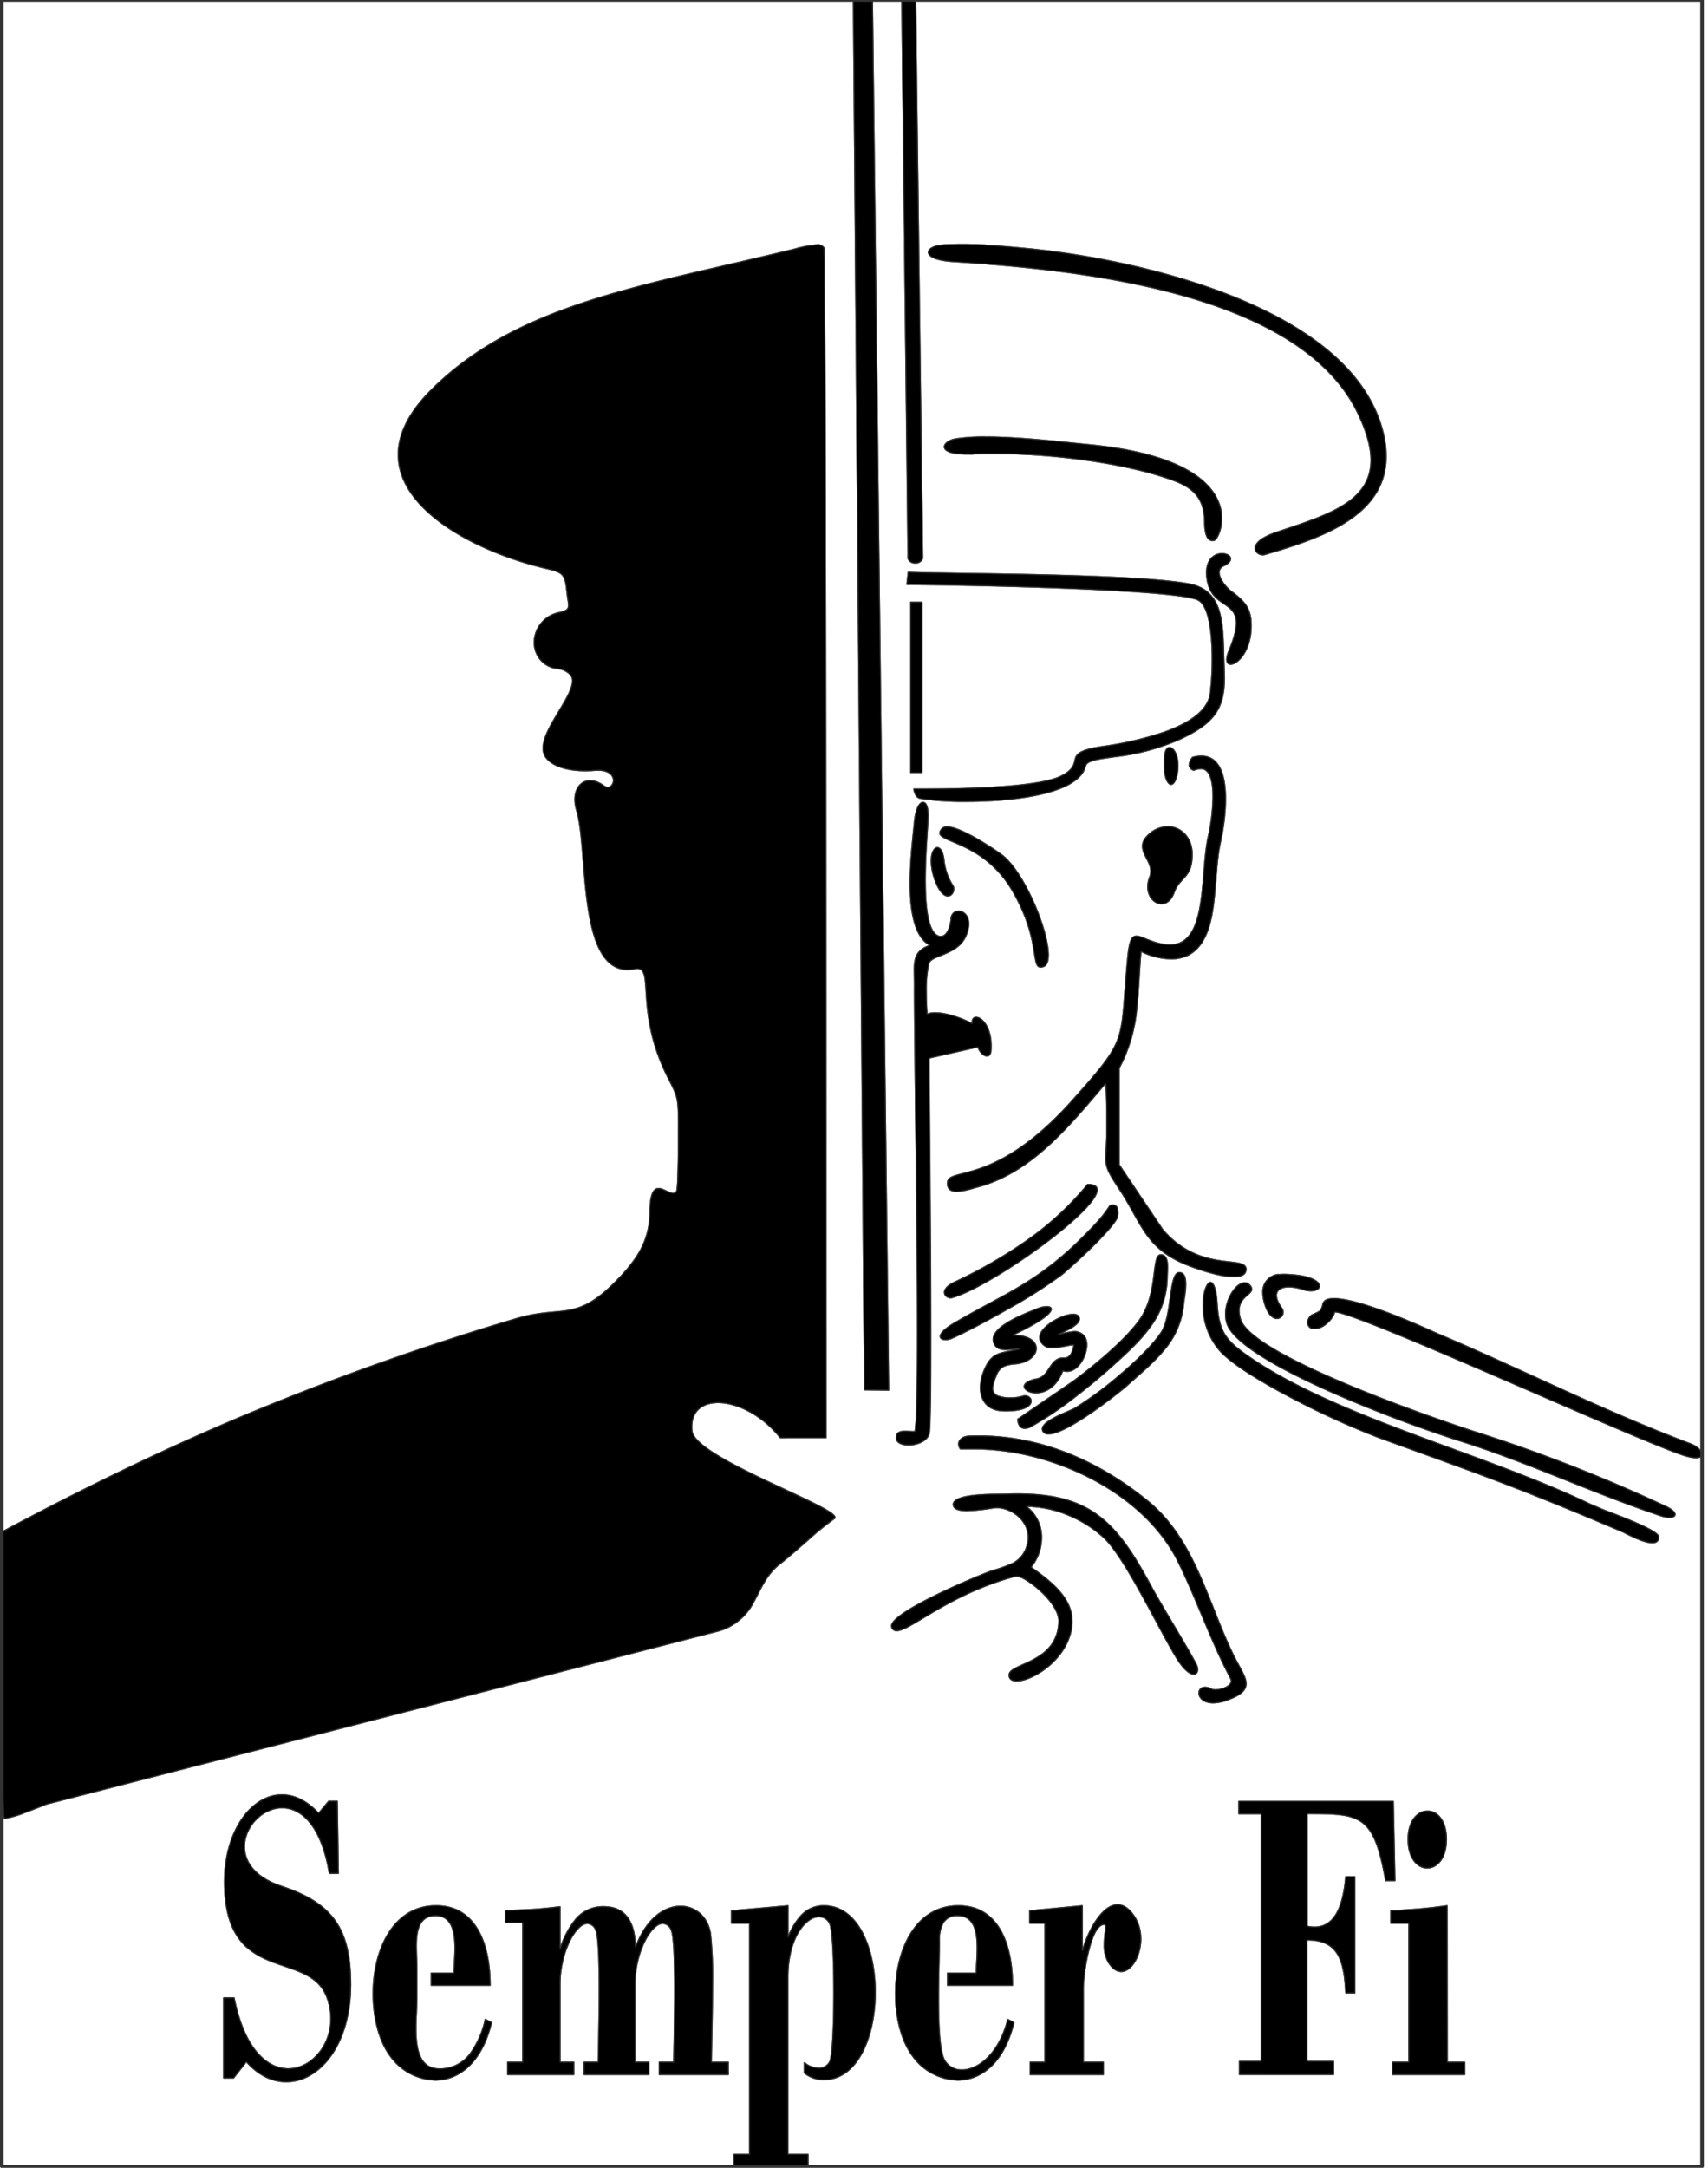<svg id="Layer_1" data-name="Layer 1" xmlns="http://www.w3.org/2000/svg" viewBox="0 0 471.14 597.73">
  <defs>
    <style>
      .cls-1, .cls-2, .cls-3, .cls-4 {
        stroke: #333;
        stroke-linejoin: bevel;
        stroke-width: 0.26px;
      }

      .cls-1, .cls-3 {
        fill-rule: evenodd;
      }

      .cls-3, .cls-4 {
        fill: none;
      }

      .cls-5 {
        fill: #333;
      }
    </style>
  </defs>
  <g>
    <path class="cls-1" d="M92.58,529.72c3,4.28,4.18,9.89,4.18,17.52,0,16.69-8.68,26.81-17.8,26.81-3.79,0-7.68-1.75-11-5.54L64.44,573H61.67V550.84H64.6c2.85,14.26,9.15,19.55,14.9,19.55,7.66,0,14.37-9.4,10.7-19.53-2.47-6.85-9.55-7.6-16-10.26S61.9,533.36,61.9,518.84c0-14,7.41-24,15.85-24,3.35,0,6.87,1.58,10.14,5.1l2.75-3.32h2.42l.31,19.95H90.82c-2.24-13.43-7.83-18.08-13-18.08-9.51,0-17.51,15.88-.12,21.6C84.85,522.46,89.6,525.43,92.58,529.72Z"/>
    <path class="cls-1" d="M133.84,556.75l1.78.91c-2.74,11.32-9.19,15.93-15.56,15.93a15.82,15.82,0,0,1-12.43-6.65c-3.09-4.13-4.74-10.59-4.74-17.19,0-11.92,5.39-24.32,17.39-24.32,11.45,0,14.95,11.35,14.95,22h-16.3V544h6.28c0-1.81.25-4.35.25-6.85,0-4.51-.82-8.93-5.35-8.93s-5.25,4.21-5.25,8.41c0,2,.17,4,.17,5.56h0V551h0c0,2.3-.27,5.32-.27,8.3,0,5.64.95,11.11,6.43,11.11a10.27,10.27,0,0,0,8.45-4.12A25,25,0,0,0,133.84,556.75Z"/>
    <path class="cls-1" d="M196.24,568.58h4.7v3.48H181.82v-3.48h4c0-2,.26-11.17.26-19.82,0-7.79-.21-15.19-1-16.69a2.61,2.61,0,0,0-2.23-1.69c-3.31,0-7.66,8.07-7.66,16.62v21.58H179v3.48h-17.9v-3.48H165c0-2.06.26-11.26.26-19.94,0-7.75-.2-15.08-1-16.57a2.57,2.57,0,0,0-2.22-1.68c-3.27,0-7.53,8.06-7.53,16.61v21.58h3.79v3.48H140v-3.48h4.17v-38.4h-4.79V526.7a117.84,117.84,0,0,0,15.12-1v11.61a24.29,24.29,0,0,1,4.37-8.24,9.79,9.79,0,0,1,7.67-3.37c6.48,0,8.65,4.91,8.77,11.2,2.94-8,8-11.33,12.41-11.33,4,0,7.51,2.82,8.28,7.49a111,111,0,0,1,.57,14C196.52,555.6,196.24,565.18,196.24,568.58Z"/>
    <path class="cls-1" d="M227.26,573.46a8.43,8.43,0,0,1-5.41-1.87v-2.93a6.27,6.27,0,0,0,4,1.55,3.19,3.19,0,0,0,3-1.76c.76-1.54,1.13-10.33,1.13-19.08s-.37-17.44-1.12-18.92a3.22,3.22,0,0,0-2.93-1.94c-3.6,0-8.56,5.72-8.56,16.64,0,3.42,0,11.12,0,15.83,0,2.31,0,3.89,0,3.89V594h5.55v3.48H202.43V594h4.31V530.3h-5v-3.48l15.66-1.39v8.67a17.6,17.6,0,0,1,3.75-6.14,8.39,8.39,0,0,1,6.12-2.53C246.3,525.43,246.08,573.46,227.26,573.46Z"/>
    <path class="cls-1" d="M197.13,450,12.84,497.48c-1.18.47-3.64,1.46-6,2.33a26.06,26.06,0,0,1-5.64,1.63c-.56,0-.67-23.15-.67-44.95,0-14.23,0-27.86,0-34.11C24.14,409.75,46.18,399.1,69,389.59a748.8,748.8,0,0,1,72.89-25.87c6.52-2,10.67-1.79,14.47-2.39s7.29-2,12.47-7c3.84-3.76,6.42-6.94,8.06-10.12A22,22,0,0,0,179.25,334c.07-5,1.11-6.32,2.4-6.32,1.79,0,4.06,2.41,5,.7a29.79,29.79,0,0,0,.29-4c.09-2.3.15-5.38.17-8.68,0-2.55,0-4.58,0-6.24,0-7.06-.39-7.42-3-12.56-9-17.94-3.66-29.8-8.34-29.8a4.73,4.73,0,0,0-.71.07,9.52,9.52,0,0,1-1.93.2c-14,0-10.82-33.37-14.12-44a10,10,0,0,1-.46-2.92c0-4.54,3.74-7,8.07-3.76a1.78,1.78,0,0,0,1,.38c2.16,0,3-5.17-3.64-4.62-.86.07-1.69.11-2.51.11-5.32,0-9.59-1.48-11.11-4a4.27,4.27,0,0,1-.59-2.26c0-6.46,10.94-16.85,7.41-20.39a5.78,5.78,0,0,0-3.46-1.55,7,7,0,0,1-3.71-1.5,7.38,7.38,0,0,1-2.68-5.75,8.5,8.5,0,0,1,6.85-8.22c2.09-.46,2.63-.92,2.63-2,0-.77-.26-1.87-.44-3.51-.27-2.54-.5-3.92-1.26-4.79s-2.06-1.26-4.48-1.83c-18.41-4.31-40.8-15.62-40.8-31.4,0-5.38,2.6-11.28,8.87-17.61,11.93-12,26.55-19.23,43.45-24.71s36.07-9.24,57.09-14.39a30.91,30.91,0,0,1,6.19-1.16,2,2,0,0,1,1.87.83c.52.75.61,270.76.61,328.13H215.21c-5.06-6.38-12-9.68-17.12-9.68-4.55,0-7.75,2.55-7.18,7.81.81,7.39,39.45,20.73,39.45,23.86a.39.39,0,0,1-.2.33,82.45,82.45,0,0,0-7.27,5.91c-2.63,2.3-5.34,4.72-7.76,6.6-3.81,3-5.19,6.87-7.18,10.43A15.67,15.67,0,0,1,197.13,450Z"/>
    <polygon class="cls-1" points="240.67 -1.23 245.16 383.34 238.43 383.25 235.36 -1.14 240.67 -1.23"/>
    <rect class="cls-2" x="251.17" y="166.02" width="3.16" height="47.03"/>
    <path class="cls-1" d="M250.43,154,248.73,0V0c0-2.8,3.83-2.7,3.86.15l1.94,153.79a2,2,0,0,1-2.07,1.33A2,2,0,0,1,250.43,154Z"/>
    <path class="cls-1" d="M258.08,243.17a16.07,16.07,0,0,1-1.24-5.74c0-4.57,3.11-5.36,3.6-.09a16.07,16.07,0,0,0,2.52,7C263.85,246.4,260.71,249.86,258.08,243.17Z"/>
    <path class="cls-1" d="M247.27,395.8c.28-1,1.3-1.2,2.42-1.2,1,0,2,.16,2.67.08.51-2.39.67-13.15.67-27.45,0-32.54-.88-83.44-.8-95.69v-.3c0-5.2-.93-8.83,4.27-10.6-4.34-2.3-5.48-9.59-5.48-17.12,0-6.45.84-13.07,1.19-16.91.33-3.64,1.43-5.4,2.37-5.4s1.48,1.31,1.45,3.83c0,2.27-.77,10.12-.77,17.6,0,7.7.78,15,4,15.53a1.27,1.27,0,0,0,.27,0c1.88,0,2.66-3.2,2.76-4.56,0-4.29,7.25-2.87,4.21,4.37-1.18,2.78-3.58,4.05-5.77,5s-4.17,1.44-4.52,2.74a34.4,34.4,0,0,0-.68,7.83c0,2.22.1,4.42.23,6.06a5.39,5.39,0,0,1,2.23-.39c3.33,0,8,1.8,10.17,3a2.77,2.77,0,0,1,0-.39c0-3.17,5.78-.87,5.26,7.7-.07,1.22-.55,1.69-1.14,1.69-.93,0-2.13-1.17-2.48-2.51l-13.48,3.07c0,5.64.48,48.18.48,77,0,14.3-.11,25.21-.45,26.55-.52,2.05-3.33,3.15-5.7,3.15C248.5,398.45,246.76,397.6,247.27,395.8Z"/>
    <path class="cls-1" d="M277.94,556.75l1.77.91c-2.74,11.32-9.19,15.93-15.56,15.93a15.84,15.84,0,0,1-12.43-6.65c-3.09-4.13-4.73-10.59-4.73-17.19,0-11.92,5.38-24.32,17.39-24.32,11.45,0,14.94,11.35,14.94,22h-18V544h7.95c0-1.82.25-4.36.25-6.87,0-4.5-.81-8.91-5.35-8.91a4.36,4.36,0,0,0-4,2,9.64,9.64,0,0,0-1,5c0,2.85-.26,9.41-.26,16,0,7.19.31,14.39,1.64,16.77a5.29,5.29,0,0,0,4.81,2.72C269.74,570.68,275.55,566.34,277.94,556.75Z"/>
    <path class="cls-1" d="M259.2,229.64a2,2,0,0,1,.73-1.27,1.79,1.79,0,0,1,1.31-.43c3.94,0,13.5,6.49,15.23,7.82,7.47,5.73,16.15,29.21,11.36,30.78a2.42,2.42,0,0,1-.76.15c-2.77,0-.05-7.69-7.78-21S259.2,232.33,259.2,229.64Z"/>
    <path class="cls-1" d="M270.43,382.61a12.38,12.38,0,0,1,.85-4.33c1.09-2.85,2.25-4.12,3.78-4.83s3.45-.86,6.08-1.47a5.17,5.17,0,0,0-.57,0c-2.19,0-5.17.92-6.33-1.4a2.78,2.78,0,0,1-.3-1.23c0-4.05,9.6-7.43,12.09-8.47,4.13-1.75,8.18.07-5.11,6.52-.27.14-.92.45-1.54.78h.15c8.8,0,7.89,7.14.65,7.93a10,10,0,0,0-3.27.67,4.28,4.28,0,0,0-2.09,2.58,10.65,10.65,0,0,0-1,3.45,2.21,2.21,0,0,0,1.72,2.17,9.22,9.22,0,0,0,3.08.45,12.11,12.11,0,0,0,3.48-.47,2.22,2.22,0,0,1,.65-.11c2.45,0,3.61,4.45-6,4.22C272.31,388.93,270.43,386.09,270.43,382.61Z"/>
    <path class="cls-1" d="M296.21,370.86c-1.6,0-3.87.79-5.82.79a3.37,3.37,0,0,1-3.46-2,2,2,0,0,1-.18-.83c0-3.78,9.85-8.3,10.91-5.65a1.23,1.23,0,0,1,.1.49c0,1.93-4.52,3.59-5.89,4.38a23.17,23.17,0,0,1,4.44-.9,3.42,3.42,0,0,1,2.76,1.22c2.23,2.61-.88,10.36-5.15,9.78-.15,0-.5-.07-.76-.09-1.78,4.6-4.94,6.05-7.36,6.05-3.41,0-5.33-2.87.16-3.9,3.69-.68,3.45-5.78,7.37-5.78h.41C295.32,374.4,296,372.32,296.21,370.86Z"/>
    <path class="cls-1" d="M262.19,357.89c-1.55,0-3.31-2.29,1.05-4.36a133,133,0,0,0,19.94-11.46A83.65,83.65,0,0,0,300,326.55c13.05-.05-25.14,27.9-37.42,31.29A1.67,1.67,0,0,1,262.19,357.89Z"/>
    <path class="cls-1" d="M263.22,364.79c7.38-4.32,13-7,18.27-10.2a85.38,85.38,0,0,0,16.71-13.06c.71-.7,2.24-2.19,3.81-3.9a34.39,34.39,0,0,0,4.15-5.25c1.77-.56,2.49.48,2.18,3.12-.67,1.72-3.84,5.16-7.18,8.44s-6.88,6.43-8.28,7.56a135.73,135.73,0,0,1-14.76,9.39c-5.94,3.39-12,6.58-15.61,8.17a4.33,4.33,0,0,1-1.68.37C259,369.43,258,367.86,263.22,364.79Z"/>
    <path class="cls-1" d="M312.82,528.21c5.42,7.92-2,20.91-7.06,12.94a9.21,9.21,0,0,1-1.19-4.91c0-3,.83-5.59.07-5.59-2,0-3.4,3.55-4.37,7.51a52.17,52.17,0,0,0-1.42,9.89v20.53h5.55v3.48H284.12v-3.48h4.09V530.3H284v-3.48l14.58-1.39v12.43c1.31-5,5.28-12.7,9.68-12.7C309.78,525.16,311.32,526,312.82,528.21Z"/>
    <path class="cls-1" d="M280.69,391.3,295.78,381c5.82-4.25,14.16-11.18,18.22-16.63,5.77-7.73,3.37-18.43,6.23-18.43a1.54,1.54,0,0,1,.56.11c1.09.39,1.31,1.91,1.31,3.39,0,1-.11,2-.11,2.56a23,23,0,0,1-4.72,13.93c-2.83,3.93-6.63,7.33-10.45,10.79-2.83,2.56-6.78,5.86-10.89,9a93.77,93.77,0,0,1-11.86,7.85,3.93,3.93,0,0,1-1.44.33C281.49,393.82,280.84,393,280.69,391.3Z"/>
    <path class="cls-1" d="M321.24,208.21c.17-1.46.72-2.13,1.36-2.13,1.32,0,3,2.86,2.13,7.47C323.65,218.86,320.35,216.23,321.24,208.21Z"/>
    <path class="cls-1" d="M287.68,394.68a1.23,1.23,0,0,1-.2-.64c0-2.38,7.46-4.88,9-5.77A98.92,98.92,0,0,0,309,379c4.73-4,9.26-8.48,11.32-11.68,3.07-4.77,2-16.48,5-16.48a1.71,1.71,0,0,1,.73.2c2,1,.63,6.87.49,8.52A22.43,22.43,0,0,1,321,372.38c-2.89,3.5-6.6,6.5-10.27,9.82-1,.93-16.11,13.21-21.48,13.21A1.7,1.7,0,0,1,287.68,394.68Z"/>
    <path class="cls-1" d="M317.14,241.75a4.1,4.1,0,0,0,.29-1.49c0-3.53-4.64-6.33-.76-10a7.87,7.87,0,0,1,5.43-2.36c3.63,0,6.79,3,6.78,7.68,0,6.69-3.43,6.13-5,10.55-.78,2.19-2.15,3.12-3.5,3.12C317.86,249.23,315.44,246,317.14,241.75Z"/>
    <path class="cls-1" d="M330.08,459.05a2.79,2.79,0,0,1,.32,1.29c0,1.85-2.31,2.51-5.78-3-2.44-3.93-6-10.9-9.7-17.57s-7.53-13.07-10.5-15.81a32.86,32.86,0,0,0-9.9-6.23,30.46,30.46,0,0,0-11.4-2.36,10.5,10.5,0,0,1,4.21,8.65,12.73,12.73,0,0,1-2.91,8.09c4.93,3.52,11.34,8.2,11.34,14.84,0,.24,0,.49,0,.74-.68,9.57-10.81,15.84-15.31,15.84-1.35,0-2.19-.57-2.11-1.78.11-1.61,3.46-2.41,6.83-4.24s6.73-4.68,6.88-10.41v-.11c0-5.49-9.93-12.87-11.84-12.37-18.34,4.86-29,15.05-32.86,15.05a1.4,1.4,0,0,1-1.4-1,1,1,0,0,1-.06-.33c0-4,24.56-14.2,27.83-15.29a37.55,37.55,0,0,0,5.6-2,7.57,7.57,0,0,0,3.74-4.28,8.08,8.08,0,0,0,.55-2.87c0-5.17-5.43-8.62-9.48-8.11a56,56,0,0,1-7.28.8c-2.15,0-3.92-.4-3.92-1.77,0-1.6,3.09-2.29,6.42-2.6s6.92-.23,7.9-.27c1.18-.05,2.32-.07,3.43-.07,20.56,0,27.54,8.12,37.07,25.82C320.52,442.81,328.35,455.49,330.08,459.05Z"/>
    <path class="cls-1" d="M266.5,125.23c-8.57,0-6.59-3.67-2.88-4.26a52.37,52.37,0,0,1,8.19-.52c9.36,0,21.12,1.4,28.5,2.12C346.45,127.05,336.73,148.5,335,149a2.29,2.29,0,0,1-.56.08c-2.35,0-2.14-4.59-2.22-6.06-.18-3.74-1.48-6.13-3.53-7.84s-4.87-2.73-8.09-3.75c-12.84-4.08-31.24-6.34-46.14-6.34-2.16,0-4.24,0-6.22.15Z"/>
    <path class="cls-1" d="M252.58,219.2a5,5,0,0,1-.55-1.65h2.32c10.92,0,32-.39,38.35-3.57,3.69-1.87,3.49-3.46,3.91-4.82s1.49-2.47,7.72-3.37a91.52,91.52,0,0,0,17-4c6.29-2.27,11.82-5.64,12.48-10.53a80.36,80.36,0,0,0,.54-9.57c0-6.93-.84-14.83-4-16.26-3.68-1.64-22.33-2.71-40.78-3.36s-36.65-.88-39.45-.89l.38-3.4,3,.08c13.72.36,60.15.43,74.52,3.13,5.24,1,7.52,4.18,8.57,8.46s.86,9.6,1.13,14.86c0,.89.07,1.73.07,2.53,0,8.56-2.82,12.62-12.28,17a61.55,61.55,0,0,1-17.75,4.8c-4.74.67-7.9,1-8.29,2.6C297.62,218.84,280,221,266.53,221a81.18,81.18,0,0,1-12.63-.82A1.84,1.84,0,0,1,252.58,219.2Z"/>
    <path class="cls-1" d="M338.4,468.83a11.37,11.37,0,0,1-3.75.74c-5.52,0-4.92-6.17-.42-3.86a2.33,2.33,0,0,0,1,.19c2,0,5.19-1.27,4.22-3.07-2.78-5.23-5.11-10.69-7.41-16.15s-4.54-10.95-7.19-16.26c-9.66-19.27-35-30.87-55.94-30.87h-4a2.37,2.37,0,0,1-.5-1.38c0-1.24,1.25-2.15,2.87-2.22,18.48-.74,35.28,6.45,49.36,17.92,6.61,5.39,10.75,12.49,14.16,20.09s6.09,15.67,9.76,23c1.55,3.08,3.17,5.35,3.17,7.25C343.76,466,342.41,467.4,338.4,468.83Z"/>
    <path class="cls-1" d="M328.78,349.33c-6.47-2.33-9.87-5.26-12.45-8.81s-4.35-7.71-7.52-12.5S305,321.9,305,319.24c0-1.62.24-3.73.27-7.4,0-1.17,0-2.35,0-3.51,0-3.21-.06-6.4-.28-9.61-5,5.87-10.16,12.12-16,17.39s-12.37,9.53-20.22,11.44a20.49,20.49,0,0,1-4.79,1c-1.37,0-2.53-.46-2.66-2a2.62,2.62,0,0,1,0-.27c0-4.82,12.78,1.41,34.5-22.92,7.94-8.9,11.16-12.75,12.7-17.37s1.38-10,2.53-22c.45-4.58,1.1-5.91,2.42-5.91,1.51,0,3.88,1.74,7.78,2.32a10.61,10.61,0,0,0,1.45.1c10.73,0,8.18-19.82,10.64-30.16a53.69,53.69,0,0,0,1.23-10.68c0-3.26-.49-6.22-2-7.3a2.2,2.2,0,0,0-1.3-.38,5.68,5.68,0,0,0-2,.45c-.84-.34-1.27-.85-1.27-1.53a3.85,3.85,0,0,1,.94-2.11c11.88-3.21,9.35,16.33,7.76,23.31-1.14,5-1.18,11.72-2,17.73s-2.54,11.33-7,13.59a10.43,10.43,0,0,1-4.7,1,19.11,19.11,0,0,1-8.24-2.06c-.46,5.13-.58,10.39-1.15,15.54a43.56,43.56,0,0,1-4,14.9l-.85,1.68v26.69L320.74,339c10.36,12.17,23,6.91,23,11V350c-.05,1.53-1.45,2.06-3.37,2.06C336.42,352.1,330.22,349.86,328.78,349.33Z"/>
    <path class="cls-1" d="M345.13,173.34c-.42,10.1-9,12.87-6.23,6.27,1.51-3.58,2.1-6.05,2.1-7.83,0-6.12-6.94-4.33-8.08-12.09a11.32,11.32,0,0,1-.14-1.76c0-8.57,11.11-4.9,4.71-1.85a1.88,1.88,0,0,0-1.18,1.78c0,1.85,2.15,4.33,3.36,5.2,3.85,2.82,5.48,4.82,5.48,9.39C345.15,172.74,345.14,173,345.13,173.34Z"/>
    <path class="cls-1" d="M353.57,360.64a2,2,0,0,1,.4,1.16c0,2-3.34,3.47-5.12-2.22a10.53,10.53,0,0,1-.53-3.12,4.78,4.78,0,0,1,4.38-5.1l0,.06a14.19,14.19,0,0,1,1.47-.07c1.07,0,2.14.09,3,.17,9.83,1,7.77,5.85,2.08,4a12.22,12.22,0,0,0-3.68-.65C352.36,354.88,350.75,356.71,353.57,360.64Z"/>
    <path class="cls-1" d="M256.05,69.57c0-.95,1.46-1.82,3.66-2,1.91-.15,3.81-.2,5.74-.2,5.91,0,11.88.58,17.71,1.13,29.18,2.76,90.6,15.7,98.54,51.54a26.6,26.6,0,0,1,.68,5.79c0,16.83-18.75,22.75-33.51,27.11a1.91,1.91,0,0,1-.54.08c-2.17,0-4.75-3.42,3.82-6.3,13.66-4.61,26-8.17,26-19.84,0-3.55-1.13-7.83-3.7-13.13C366.21,96.89,346.54,87,324.82,81.1S279.33,73.22,263,72.17C258,71.85,256.05,70.67,256.05,69.57Z"/>
    <path class="cls-1" d="M384.82,518.58H382.2c-1.63-9-3.26-13.6-6.37-16s-7.69-2.48-15.22-2.48l0,31a9.27,9.27,0,0,0,2,.23c6.28,0,8-7.34,8.58-13.91h2.55v32.13h-2.55c-.23-4.49-.72-8.14-2.24-10.68s-4.06-3.94-8.4-3.94v33.41h7.32v3.71H341.87v-3.71h6V500.14h-6.17v-3.48h42.66Z"/>
    <path class="cls-1" d="M388.4,507.17c0-5.2,2.7-7.86,5.38-7.86s5.26,2.59,5.26,7.86C399,517.79,388.4,517.74,388.4,507.17Z"/>
    <path class="cls-1" d="M399.28,568.58h4.77v3.48h-20v-3.48h4.55V530.3h-5l0-3.48c2.78-.12,5.48-.29,8.07-.52s5.12-.52,7.55-.87Z"/>
    <path class="cls-1" d="M457.57,423.76c0,1.22-.74,1.67-1.81,1.67-2.61,0-7.24-2.63-8.2-3.05-15.11-6.41-24.63-10.26-34-13.82s-18.61-6.85-33.1-12.1a225.69,225.69,0,0,1-23.79-10.8c-8.85-4.62-17.13-9.65-20.33-13.35a19,19,0,0,1-4.5-12.43c0-6.55,3.38-10,3.94-.24.21,3.61.79,6.07,2,8.12s3.05,3.69,5.79,5.64c12.21,8.67,28.61,15.45,45.67,21.85s34.78,12.43,49.67,19.59l3.24,1.37C444,417,457.57,421.79,457.57,423.76Z"/>
    <path class="cls-1" d="M462.08,417.58c0,.85-1.64,1.18-4,.38-9.46-3.17-18.72-6.9-28-10.59s-18.56-7.32-28.09-10.28a374.65,374.65,0,0,1-35.1-13.38c-14-6.24-27-13.43-28.55-19a8.85,8.85,0,0,1-.31-2.34c0-5.4,4.56-10.76,6.83-7.92a1.65,1.65,0,0,1,.44,1c0,1.83-4.85,2.42-3.1,8.27,1.59,5.27,16,12.47,31,18.67s30.61,11.41,34.61,12.68a434.82,434.82,0,0,1,51.76,20.3C461.33,416.2,462.08,417,462.08,417.58Z"/>
    <path class="cls-1" d="M469.48,401c0,1-1.59,1.52-5.6.12-8-2.78-30.36-12.63-51.53-21.77s-41.12-17.58-44.17-17.59c-.5,2-3.13,4.66-5.65,4.66a3.35,3.35,0,0,1-.76-.09,2.11,2.11,0,0,1-1.15-1.69,3.14,3.14,0,0,1,1.25-2.11,15.73,15.73,0,0,0,2-.93c.45-.32.72-.83,1-2s1.39-1.56,3.12-1.56c7.78,0,27.27,9.13,28.37,9.6,23.47,9.92,46.2,21.53,70.06,30.47C468.26,398.84,469.48,400.11,469.48,401Z"/>
    <path class="cls-3" d="M382.38,125.84c0,16.83-18.75,22.75-33.51,27.11a1.91,1.91,0,0,1-.54.08c-2.17,0-4.75-3.42,3.82-6.3,13.66-4.61,26-8.17,26-19.84,0-3.55-1.13-7.83-3.7-13.13C366.21,96.89,346.54,87,324.82,81.1S279.33,73.22,263,72.17c-5-.32-6.9-1.5-6.9-2.6,0-.95,1.46-1.82,3.66-2,1.91-.15,3.81-.2,5.74-.2,5.91,0,11.88.58,17.71,1.13,29.18,2.76,90.6,15.7,98.54,51.54A26.6,26.6,0,0,1,382.38,125.84Z"/>
    <path class="cls-3" d="M335,149a2.29,2.29,0,0,1-.56.08c-2.35,0-2.14-4.59-2.22-6.06-.18-3.74-1.48-6.13-3.53-7.84s-4.87-2.73-8.09-3.75c-12.84-4.08-31.24-6.34-46.14-6.34-2.16,0-4.24,0-6.22.15l-1.7,0c-8.57,0-6.59-3.67-2.88-4.26a52.37,52.37,0,0,1,8.19-.52c9.36,0,21.12,1.4,28.5,2.12C346.45,127.05,336.73,148.5,335,149Z"/>
    <path class="cls-3" d="M337.73,186.86c0,8.56-2.82,12.62-12.28,17a61.55,61.55,0,0,1-17.75,4.8c-4.74.67-7.9,1-8.29,2.6C297.62,218.84,280,221,266.53,221a81.18,81.18,0,0,1-12.63-.82,1.84,1.84,0,0,1-1.32-1,5,5,0,0,1-.55-1.65h2.32c10.92,0,32-.39,38.35-3.57,3.69-1.87,3.49-3.46,3.91-4.82s1.49-2.47,7.72-3.37a91.52,91.52,0,0,0,17-4c6.29-2.27,11.82-5.64,12.48-10.53a80.36,80.36,0,0,0,.54-9.57c0-6.93-.84-14.83-4-16.26-3.68-1.64-22.33-2.71-40.78-3.36s-36.65-.88-39.45-.89l.38-3.4,3,.08c13.72.36,60.15.43,74.52,3.13,5.24,1,7.52,4.18,8.57,8.46s.86,9.6,1.13,14.86C337.71,185.22,337.73,186.06,337.73,186.86Z"/>
    <path class="cls-3" d="M345.15,172.45c0,.29,0,.58,0,.89-.42,10.1-9,12.87-6.23,6.27,1.51-3.58,2.1-6.05,2.1-7.83,0-6.12-6.94-4.33-8.08-12.09a11.32,11.32,0,0,1-.14-1.76c0-8.57,11.11-4.9,4.71-1.85a1.88,1.88,0,0,0-1.18,1.78c0,1.85,2.15,4.33,3.36,5.2C343.52,165.88,345.15,167.88,345.15,172.45Z"/>
    <path class="cls-3" d="M324.73,213.55c-1.08,5.31-4.38,2.68-3.49-5.34.17-1.46.72-2.13,1.36-2.13C323.92,206.08,325.59,208.94,324.73,213.55Z"/>
    <path class="cls-3" d="M343.75,350V350c-.05,1.53-1.45,2.06-3.37,2.06-4,0-10.16-2.24-11.6-2.77-6.47-2.33-9.87-5.26-12.45-8.81s-4.35-7.71-7.52-12.5S305,321.9,305,319.24c0-1.62.24-3.73.27-7.4,0-1.17,0-2.35,0-3.51,0-3.21-.06-6.4-.28-9.61-5,5.87-10.16,12.12-16,17.39s-12.37,9.53-20.22,11.44a20.49,20.49,0,0,1-4.79,1c-1.37,0-2.53-.46-2.66-2a2.62,2.62,0,0,1,0-.27c0-4.82,12.78,1.41,34.5-22.92,7.94-8.9,11.16-12.75,12.7-17.37s1.38-10,2.53-22c.45-4.58,1.1-5.91,2.42-5.91,1.51,0,3.88,1.74,7.78,2.32a10.61,10.61,0,0,0,1.45.1c10.73,0,8.18-19.82,10.64-30.16a53.69,53.69,0,0,0,1.23-10.68c0-3.26-.49-6.22-2-7.3a2.2,2.2,0,0,0-1.3-.38,5.68,5.68,0,0,0-2,.45c-.84-.34-1.27-.85-1.27-1.53a3.85,3.85,0,0,1,.94-2.11c11.88-3.21,9.35,16.33,7.76,23.31-1.14,5-1.18,11.72-2,17.73s-2.54,11.33-7,13.59a10.43,10.43,0,0,1-4.7,1,19.11,19.11,0,0,1-8.24-2.06c-.46,5.13-.58,10.39-1.15,15.54a43.56,43.56,0,0,1-4,14.9l-.85,1.68v26.69L320.74,339C331.1,351.14,343.75,345.88,343.75,350Z"/>
    <path class="cls-3" d="M328.88,235.56c0,6.69-3.43,6.13-5,10.55-.78,2.19-2.15,3.12-3.5,3.12-2.53,0-4.95-3.23-3.25-7.48a4.1,4.1,0,0,0,.29-1.49c0-3.53-4.64-6.33-.76-10a7.87,7.87,0,0,1,5.43-2.36C325.73,227.88,328.89,230.87,328.88,235.56Z"/>
    <path class="cls-3" d="M293.92,378.11c-.15,0-.5-.07-.76-.09-1.78,4.6-4.94,6.05-7.36,6.05-3.41,0-5.33-2.87.16-3.9,3.69-.68,3.45-5.78,7.37-5.78h.41c1.58,0,2.27-2.08,2.47-3.54-1.6,0-3.87.79-5.82.79a3.37,3.37,0,0,1-3.46-2,2,2,0,0,1-.18-.83c0-3.78,9.85-8.3,10.91-5.65a1.23,1.23,0,0,1,.1.49c0,1.93-4.52,3.59-5.89,4.38a23.17,23.17,0,0,1,4.44-.9,3.42,3.42,0,0,1,2.76,1.22C301.3,370.94,298.19,378.69,293.92,378.11Z"/>
    <path class="cls-3" d="M322.1,349.4c0,1-.11,2-.11,2.56a23,23,0,0,1-4.72,13.93c-2.83,3.93-6.63,7.33-10.45,10.79-2.83,2.56-6.78,5.86-10.89,9a93.77,93.77,0,0,1-11.86,7.85,3.93,3.93,0,0,1-1.44.33c-1.14,0-1.79-.84-1.94-2.52L295.78,381c5.82-4.25,14.16-11.18,18.22-16.63,5.77-7.73,3.37-18.43,6.23-18.43a1.54,1.54,0,0,1,.56.11C321.88,346.4,322.1,347.92,322.1,349.4Z"/>
    <path class="cls-3" d="M287.83,266.54a2.42,2.42,0,0,1-.76.15c-2.77,0-.05-7.69-7.78-21s-20.09-13.35-20.09-16a2,2,0,0,1,.73-1.27,1.79,1.79,0,0,1,1.31-.43c3.94,0,13.5,6.49,15.23,7.82C283.94,241.49,292.62,265,287.83,266.54Z"/>
    <path class="cls-3" d="M273.35,289.51c-.07,1.22-.55,1.69-1.14,1.69-.93,0-2.13-1.17-2.48-2.51l-13.48,3.07c0,5.64.48,48.18.48,77,0,14.3-.11,25.21-.45,26.55-.52,2.05-3.33,3.15-5.7,3.15-2.08,0-3.82-.85-3.31-2.65.28-1,1.3-1.2,2.42-1.2,1,0,2,.16,2.67.08.51-2.39.67-13.15.67-27.45,0-32.54-.88-83.44-.8-95.69v-.3c0-5.2-.93-8.83,4.27-10.6-4.34-2.3-5.48-9.59-5.48-17.12,0-6.45.84-13.07,1.19-16.91.33-3.64,1.43-5.4,2.37-5.4s1.48,1.31,1.45,3.83c0,2.27-.77,10.12-.77,17.6,0,7.7.78,15,4,15.53a1.27,1.27,0,0,0,.27,0c1.88,0,2.66-3.2,2.76-4.56,0-4.29,7.25-2.87,4.21,4.37-1.18,2.78-3.58,4.05-5.77,5s-4.17,1.44-4.52,2.74a34.4,34.4,0,0,0-.68,7.83c0,2.22.1,4.42.23,6.06a5.39,5.39,0,0,1,2.23-.39c3.33,0,8,1.8,10.17,3a2.77,2.77,0,0,1,0-.39C268.09,278.64,273.87,280.94,273.35,289.51Z"/>
    <path class="cls-3" d="M262.58,357.84a1.67,1.67,0,0,1-.39.05c-1.55,0-3.31-2.29,1.05-4.36a133,133,0,0,0,19.94-11.46A83.65,83.65,0,0,0,300,326.55C313.05,326.5,274.86,354.45,262.58,357.84Z"/>
    <path class="cls-3" d="M326.46,359.53A22.43,22.43,0,0,1,321,372.38c-2.89,3.5-6.6,6.5-10.27,9.82-1,.93-16.11,13.21-21.48,13.21a1.7,1.7,0,0,1-1.58-.73,1.23,1.23,0,0,1-.2-.64c0-2.38,7.46-4.88,9-5.77A98.92,98.92,0,0,0,309,379c4.73-4,9.26-8.48,11.32-11.68,3.07-4.77,2-16.48,5-16.48a1.71,1.71,0,0,1,.73.2C327.93,352,326.6,357.88,326.46,359.53Z"/>
    <path class="cls-3" d="M469.48,401c0,1-1.59,1.52-5.6.12-8-2.78-30.36-12.63-51.53-21.77s-41.12-17.58-44.17-17.59c-.5,2-3.13,4.66-5.65,4.66a3.35,3.35,0,0,1-.76-.09,2.11,2.11,0,0,1-1.15-1.69,3.14,3.14,0,0,1,1.25-2.11,15.73,15.73,0,0,0,2-.93c.45-.32.72-.83,1-2s1.39-1.56,3.12-1.56c7.78,0,27.27,9.13,28.37,9.6,23.47,9.92,46.2,21.53,70.06,30.47C468.26,398.84,469.48,400.11,469.48,401Z"/>
    <path class="cls-3" d="M462.08,417.58c0,.85-1.64,1.18-4,.38-9.46-3.17-18.72-6.9-28-10.59s-18.56-7.32-28.09-10.28a374.65,374.65,0,0,1-35.1-13.38c-14-6.24-27-13.43-28.55-19a8.85,8.85,0,0,1-.31-2.34c0-5.4,4.56-10.76,6.83-7.92a1.65,1.65,0,0,1,.44,1c0,1.83-4.85,2.42-3.1,8.27,1.59,5.27,16,12.47,31,18.67s30.61,11.41,34.61,12.68a434.82,434.82,0,0,1,51.76,20.3C461.33,416.2,462.08,417,462.08,417.58Z"/>
    <path class="cls-3" d="M457.57,423.76c0,1.22-.74,1.67-1.81,1.67-2.61,0-7.24-2.63-8.2-3.05-15.11-6.41-24.63-10.26-34-13.82s-18.61-6.85-33.1-12.1a225.69,225.69,0,0,1-23.79-10.8c-8.85-4.62-17.13-9.65-20.33-13.35a19,19,0,0,1-4.5-12.43c0-6.55,3.38-10,3.94-.24.21,3.61.79,6.07,2,8.12s3.05,3.69,5.79,5.64c12.21,8.67,28.61,15.45,45.67,21.85s34.78,12.43,49.67,19.59l3.24,1.37C444,417,457.57,421.79,457.57,423.76Z"/>
    <path class="cls-3" d="M308.34,335.5c-.67,1.72-3.84,5.16-7.18,8.44s-6.88,6.43-8.28,7.56a135.73,135.73,0,0,1-14.76,9.39c-5.94,3.39-12,6.58-15.61,8.17a4.33,4.33,0,0,1-1.68.37c-1.88,0-2.86-1.57,2.39-4.64,7.38-4.32,13-7,18.27-10.2a85.38,85.38,0,0,0,16.71-13.06c.71-.7,2.24-2.19,3.81-3.9a34.39,34.39,0,0,0,4.15-5.25C307.93,331.82,308.65,332.86,308.34,335.5Z"/>
    <path class="cls-3" d="M359.18,355.53a12.22,12.22,0,0,0-3.68-.65c-3.14,0-4.75,1.83-1.93,5.76a2,2,0,0,1,.4,1.16c0,2-3.34,3.47-5.12-2.22a10.53,10.53,0,0,1-.53-3.12,4.78,4.78,0,0,1,4.38-5.1l0,.06a14.19,14.19,0,0,1,1.47-.07c1.07,0,2.14.09,3,.17C366.93,352.52,364.87,357.37,359.18,355.53Z"/>
    <path class="cls-3" d="M280.92,367.37c-.27.14-.92.45-1.54.78h.15c8.8,0,7.89,7.14.65,7.93a10,10,0,0,0-3.27.67,4.28,4.28,0,0,0-2.09,2.58,10.65,10.65,0,0,0-1,3.45,2.21,2.21,0,0,0,1.72,2.17,9.22,9.22,0,0,0,3.08.45,12.11,12.11,0,0,0,3.48-.47,2.22,2.22,0,0,1,.65-.11c2.45,0,3.61,4.45-6,4.22-4.46-.11-6.34-3-6.34-6.43a12.38,12.38,0,0,1,.85-4.33c1.09-2.85,2.25-4.12,3.78-4.83s3.45-.86,6.08-1.47a5.17,5.17,0,0,0-.57,0c-2.19,0-5.17.92-6.33-1.4a2.78,2.78,0,0,1-.3-1.23c0-4.05,9.6-7.43,12.09-8.47C290.16,359.1,294.21,360.92,280.92,367.37Z"/>
    <path class="cls-3" d="M258.08,243.17a16.07,16.07,0,0,1-1.24-5.74c0-4.57,3.11-5.36,3.6-.09a16.07,16.07,0,0,0,2.52,7C263.85,246.4,260.71,249.86,258.08,243.17Z"/>
    <rect class="cls-4" x="251.17" y="166.02" width="3.16" height="47.03"/>
    <path class="cls-3" d="M254.53,153.94a2,2,0,0,1-2.07,1.33,2,2,0,0,1-2-1.28L248.73,0V0c0-2.8,3.83-2.7,3.86.15Z"/>
    <polygon class="cls-3" points="245.16 383.34 238.43 383.25 235.36 -1.14 240.67 -1.23 245.16 383.34"/>
    <path class="cls-3" d="M230.36,418.36a.39.39,0,0,1-.2.33,82.45,82.45,0,0,0-7.27,5.91c-2.63,2.3-5.34,4.72-7.76,6.6-3.81,3-5.19,6.87-7.18,10.43a15.67,15.67,0,0,1-10.82,8.4L12.84,497.48c-1.18.47-3.64,1.46-6,2.33a26.06,26.06,0,0,1-5.64,1.63c-.56,0-.67-23.15-.67-44.95,0-14.23,0-27.86,0-34.11C24.14,409.75,46.18,399.1,69,389.59a748.8,748.8,0,0,1,72.89-25.87c6.52-2,10.67-1.79,14.47-2.39s7.29-2,12.47-7c3.84-3.76,6.42-6.94,8.06-10.12A22,22,0,0,0,179.25,334c.07-5,1.11-6.32,2.4-6.32,1.79,0,4.06,2.41,5,.7a29.79,29.79,0,0,0,.29-4c.09-2.3.15-5.38.17-8.68,0-2.55,0-4.58,0-6.24,0-7.06-.39-7.42-3-12.56-9-17.94-3.66-29.8-8.34-29.8a4.73,4.73,0,0,0-.71.07,9.52,9.52,0,0,1-1.93.2c-14,0-10.82-33.37-14.12-44a10,10,0,0,1-.46-2.92c0-4.54,3.74-7,8.07-3.76a1.78,1.78,0,0,0,1,.38c2.16,0,3-5.17-3.64-4.62-.86.07-1.69.11-2.51.11-5.32,0-9.59-1.48-11.11-4a4.27,4.27,0,0,1-.59-2.26c0-6.46,10.94-16.85,7.41-20.39a5.78,5.78,0,0,0-3.46-1.55,7,7,0,0,1-3.71-1.5,7.38,7.38,0,0,1-2.68-5.75,8.5,8.5,0,0,1,6.85-8.22c2.09-.46,2.63-.92,2.63-2,0-.77-.26-1.87-.44-3.51-.27-2.54-.5-3.92-1.26-4.79s-2.06-1.26-4.48-1.83c-18.41-4.31-40.8-15.62-40.8-31.4,0-5.38,2.6-11.28,8.87-17.61,11.93-12,26.55-19.23,43.45-24.71s36.07-9.24,57.09-14.39a30.91,30.91,0,0,1,6.19-1.16,2,2,0,0,1,1.87.83c.52.75.61,270.76.61,328.13H215.21c-5.06-6.38-12-9.68-17.12-9.68-4.55,0-7.75,2.55-7.18,7.81C191.72,401.89,230.36,415.23,230.36,418.36Z"/>
    <path class="cls-3" d="M96.76,547.24c0,16.69-8.68,26.81-17.8,26.81-3.79,0-7.68-1.75-11-5.54L64.44,573H61.67V550.84H64.6c2.85,14.26,9.15,19.55,14.9,19.55,7.66,0,14.37-9.4,10.7-19.53-2.47-6.85-9.55-7.6-16-10.26S61.9,533.36,61.9,518.84c0-14,7.41-24,15.85-24,3.35,0,6.87,1.58,10.14,5.1l2.75-3.32h2.42l.31,19.95H90.82c-2.24-13.43-7.83-18.08-13-18.08-9.51,0-17.51,15.88-.12,21.6,7.11,2.33,11.86,5.3,14.84,9.59S96.76,539.61,96.76,547.24Z"/>
    <path class="cls-3" d="M343.76,464.23c0,1.74-1.35,3.17-5.36,4.6a11.37,11.37,0,0,1-3.75.74c-5.52,0-4.92-6.17-.42-3.86a2.33,2.33,0,0,0,1,.19c2,0,5.19-1.27,4.22-3.07-2.78-5.23-5.11-10.69-7.41-16.15s-4.54-10.95-7.19-16.26c-9.66-19.27-35-30.87-55.94-30.87h-4a2.37,2.37,0,0,1-.5-1.38c0-1.24,1.25-2.15,2.87-2.22,18.48-.74,35.28,6.45,49.36,17.92,6.61,5.39,10.75,12.49,14.16,20.09s6.09,15.67,9.76,23C342.14,460.06,343.76,462.33,343.76,464.23Z"/>
    <path class="cls-3" d="M330.4,460.34c0,1.85-2.31,2.51-5.78-3-2.44-3.93-6-10.9-9.7-17.57s-7.53-13.07-10.5-15.81a32.86,32.86,0,0,0-9.9-6.23,30.46,30.46,0,0,0-11.4-2.36,10.5,10.5,0,0,1,4.21,8.65,12.73,12.73,0,0,1-2.91,8.09c4.93,3.52,11.34,8.2,11.34,14.84,0,.24,0,.49,0,.74-.68,9.57-10.81,15.84-15.31,15.84-1.35,0-2.19-.57-2.11-1.78.11-1.61,3.46-2.41,6.83-4.24s6.73-4.68,6.88-10.41v-.11c0-5.49-9.93-12.87-11.84-12.37-18.34,4.86-29,15.05-32.86,15.05a1.4,1.4,0,0,1-1.4-1,1,1,0,0,1-.06-.33c0-4,24.56-14.2,27.83-15.29a37.55,37.55,0,0,0,5.6-2,7.57,7.57,0,0,0,3.74-4.28,8.08,8.08,0,0,0,.55-2.87c0-5.17-5.43-8.62-9.48-8.11a56,56,0,0,1-7.28.8c-2.15,0-3.92-.4-3.92-1.77,0-1.6,3.09-2.29,6.42-2.6s6.92-.23,7.9-.27c1.18-.05,2.32-.07,3.43-.07,20.56,0,27.54,8.12,37.07,25.82,2.8,5.19,10.63,17.87,12.36,21.43A2.79,2.79,0,0,1,330.4,460.34Z"/>
    <path class="cls-3" d="M399,507.17c0,10.62-10.64,10.57-10.64,0,0-5.2,2.7-7.86,5.38-7.86S399,501.9,399,507.17Z"/>
    <path class="cls-3" d="M384.82,518.58H382.2c-1.63-9-3.26-13.6-6.37-16s-7.69-2.48-15.22-2.48l0,31a9.27,9.27,0,0,0,2,.23c6.28,0,8-7.34,8.58-13.91h2.55v32.13h-2.55c-.23-4.49-.72-8.14-2.24-10.68s-4.06-3.94-8.4-3.94v33.41h7.32v3.71H341.87v-3.71h6V500.14h-6.17v-3.48h42.66Z"/>
    <path class="cls-3" d="M135.62,557.66c-2.74,11.32-9.19,15.93-15.56,15.93a15.82,15.82,0,0,1-12.43-6.65c-3.09-4.13-4.74-10.59-4.74-17.19,0-11.92,5.39-24.32,17.39-24.32,11.45,0,14.95,11.35,14.95,22h-16.3V544h6.28c0-1.81.25-4.35.25-6.85,0-4.51-.82-8.93-5.35-8.93s-5.25,4.21-5.25,8.41c0,2,.17,4,.17,5.56h0V551h0c0,2.3-.27,5.32-.27,8.3,0,5.64.95,11.11,6.43,11.11a10.27,10.27,0,0,0,8.45-4.12,25,25,0,0,0,4.2-9.57Z"/>
    <path class="cls-3" d="M200.94,568.58v3.48H181.82v-3.48h4c0-2,.26-11.17.26-19.82,0-7.79-.21-15.19-1-16.69a2.61,2.61,0,0,0-2.23-1.69c-3.31,0-7.66,8.07-7.66,16.62v21.58H179v3.48h-17.9v-3.48H165c0-2.06.26-11.26.26-19.94,0-7.75-.2-15.08-1-16.57a2.57,2.57,0,0,0-2.22-1.68c-3.27,0-7.53,8.06-7.53,16.61v21.58h3.79v3.48H140v-3.48h4.17v-38.4h-4.79V526.7a117.84,117.84,0,0,0,15.12-1v11.61a24.29,24.29,0,0,1,4.37-8.24,9.79,9.79,0,0,1,7.67-3.37c6.48,0,8.65,4.91,8.77,11.2,2.94-8,8-11.33,12.41-11.33,4,0,7.51,2.82,8.28,7.49a111,111,0,0,1,.57,14c0,8.59-.28,18.17-.28,21.57Z"/>
    <path class="cls-3" d="M227.26,573.46a8.43,8.43,0,0,1-5.41-1.87v-2.93a6.27,6.27,0,0,0,4,1.55,3.19,3.19,0,0,0,3-1.76c.76-1.54,1.13-10.33,1.13-19.08s-.37-17.44-1.12-18.92a3.22,3.22,0,0,0-2.93-1.94c-3.6,0-8.56,5.72-8.56,16.64,0,3.42,0,11.12,0,15.83,0,2.31,0,3.89,0,3.89V594h5.55v3.48H202.43V594h4.31V530.3h-5v-3.48l15.66-1.39v8.67a17.6,17.6,0,0,1,3.75-6.14,8.39,8.39,0,0,1,6.12-2.53C246.3,525.43,246.08,573.46,227.26,573.46Z"/>
    <path class="cls-3" d="M279.71,557.66c-2.74,11.32-9.19,15.93-15.56,15.93a15.84,15.84,0,0,1-12.43-6.65c-3.09-4.13-4.73-10.59-4.73-17.19,0-11.92,5.38-24.32,17.39-24.32,11.45,0,14.94,11.35,14.94,22h-18V544h7.95c0-1.82.25-4.36.25-6.87,0-4.5-.81-8.91-5.35-8.91a4.36,4.36,0,0,0-4,2,9.64,9.64,0,0,0-1,5c0,2.85-.26,9.41-.26,16,0,7.19.31,14.39,1.64,16.77a5.29,5.29,0,0,0,4.81,2.72c4.43,0,10.24-4.34,12.63-13.93Z"/>
    <path class="cls-3" d="M305.76,541.15a9.21,9.21,0,0,1-1.19-4.91c0-3,.83-5.59.07-5.59-2,0-3.4,3.55-4.37,7.51a52.17,52.17,0,0,0-1.42,9.89v20.53h5.55v3.48H284.12v-3.48h4.09V530.3H284v-3.48l14.58-1.39v12.43c1.31-5,5.28-12.7,9.68-12.7,1.48,0,3,.88,4.52,3.05C318.24,536.13,310.79,549.12,305.76,541.15Z"/>
    <path class="cls-3" d="M404.05,568.58v3.48h-20v-3.48h4.55V530.3h-5l0-3.48c2.78-.12,5.48-.29,8.07-.52s5.12-.52,7.55-.87v43.15Z"/>
    <path class="cls-5" d="M469.48,598H.49L0,597.47V0L.49-.49h469L470,0V597.47ZM1,597H469V.49H1Z"/>
  </g>
</svg>
